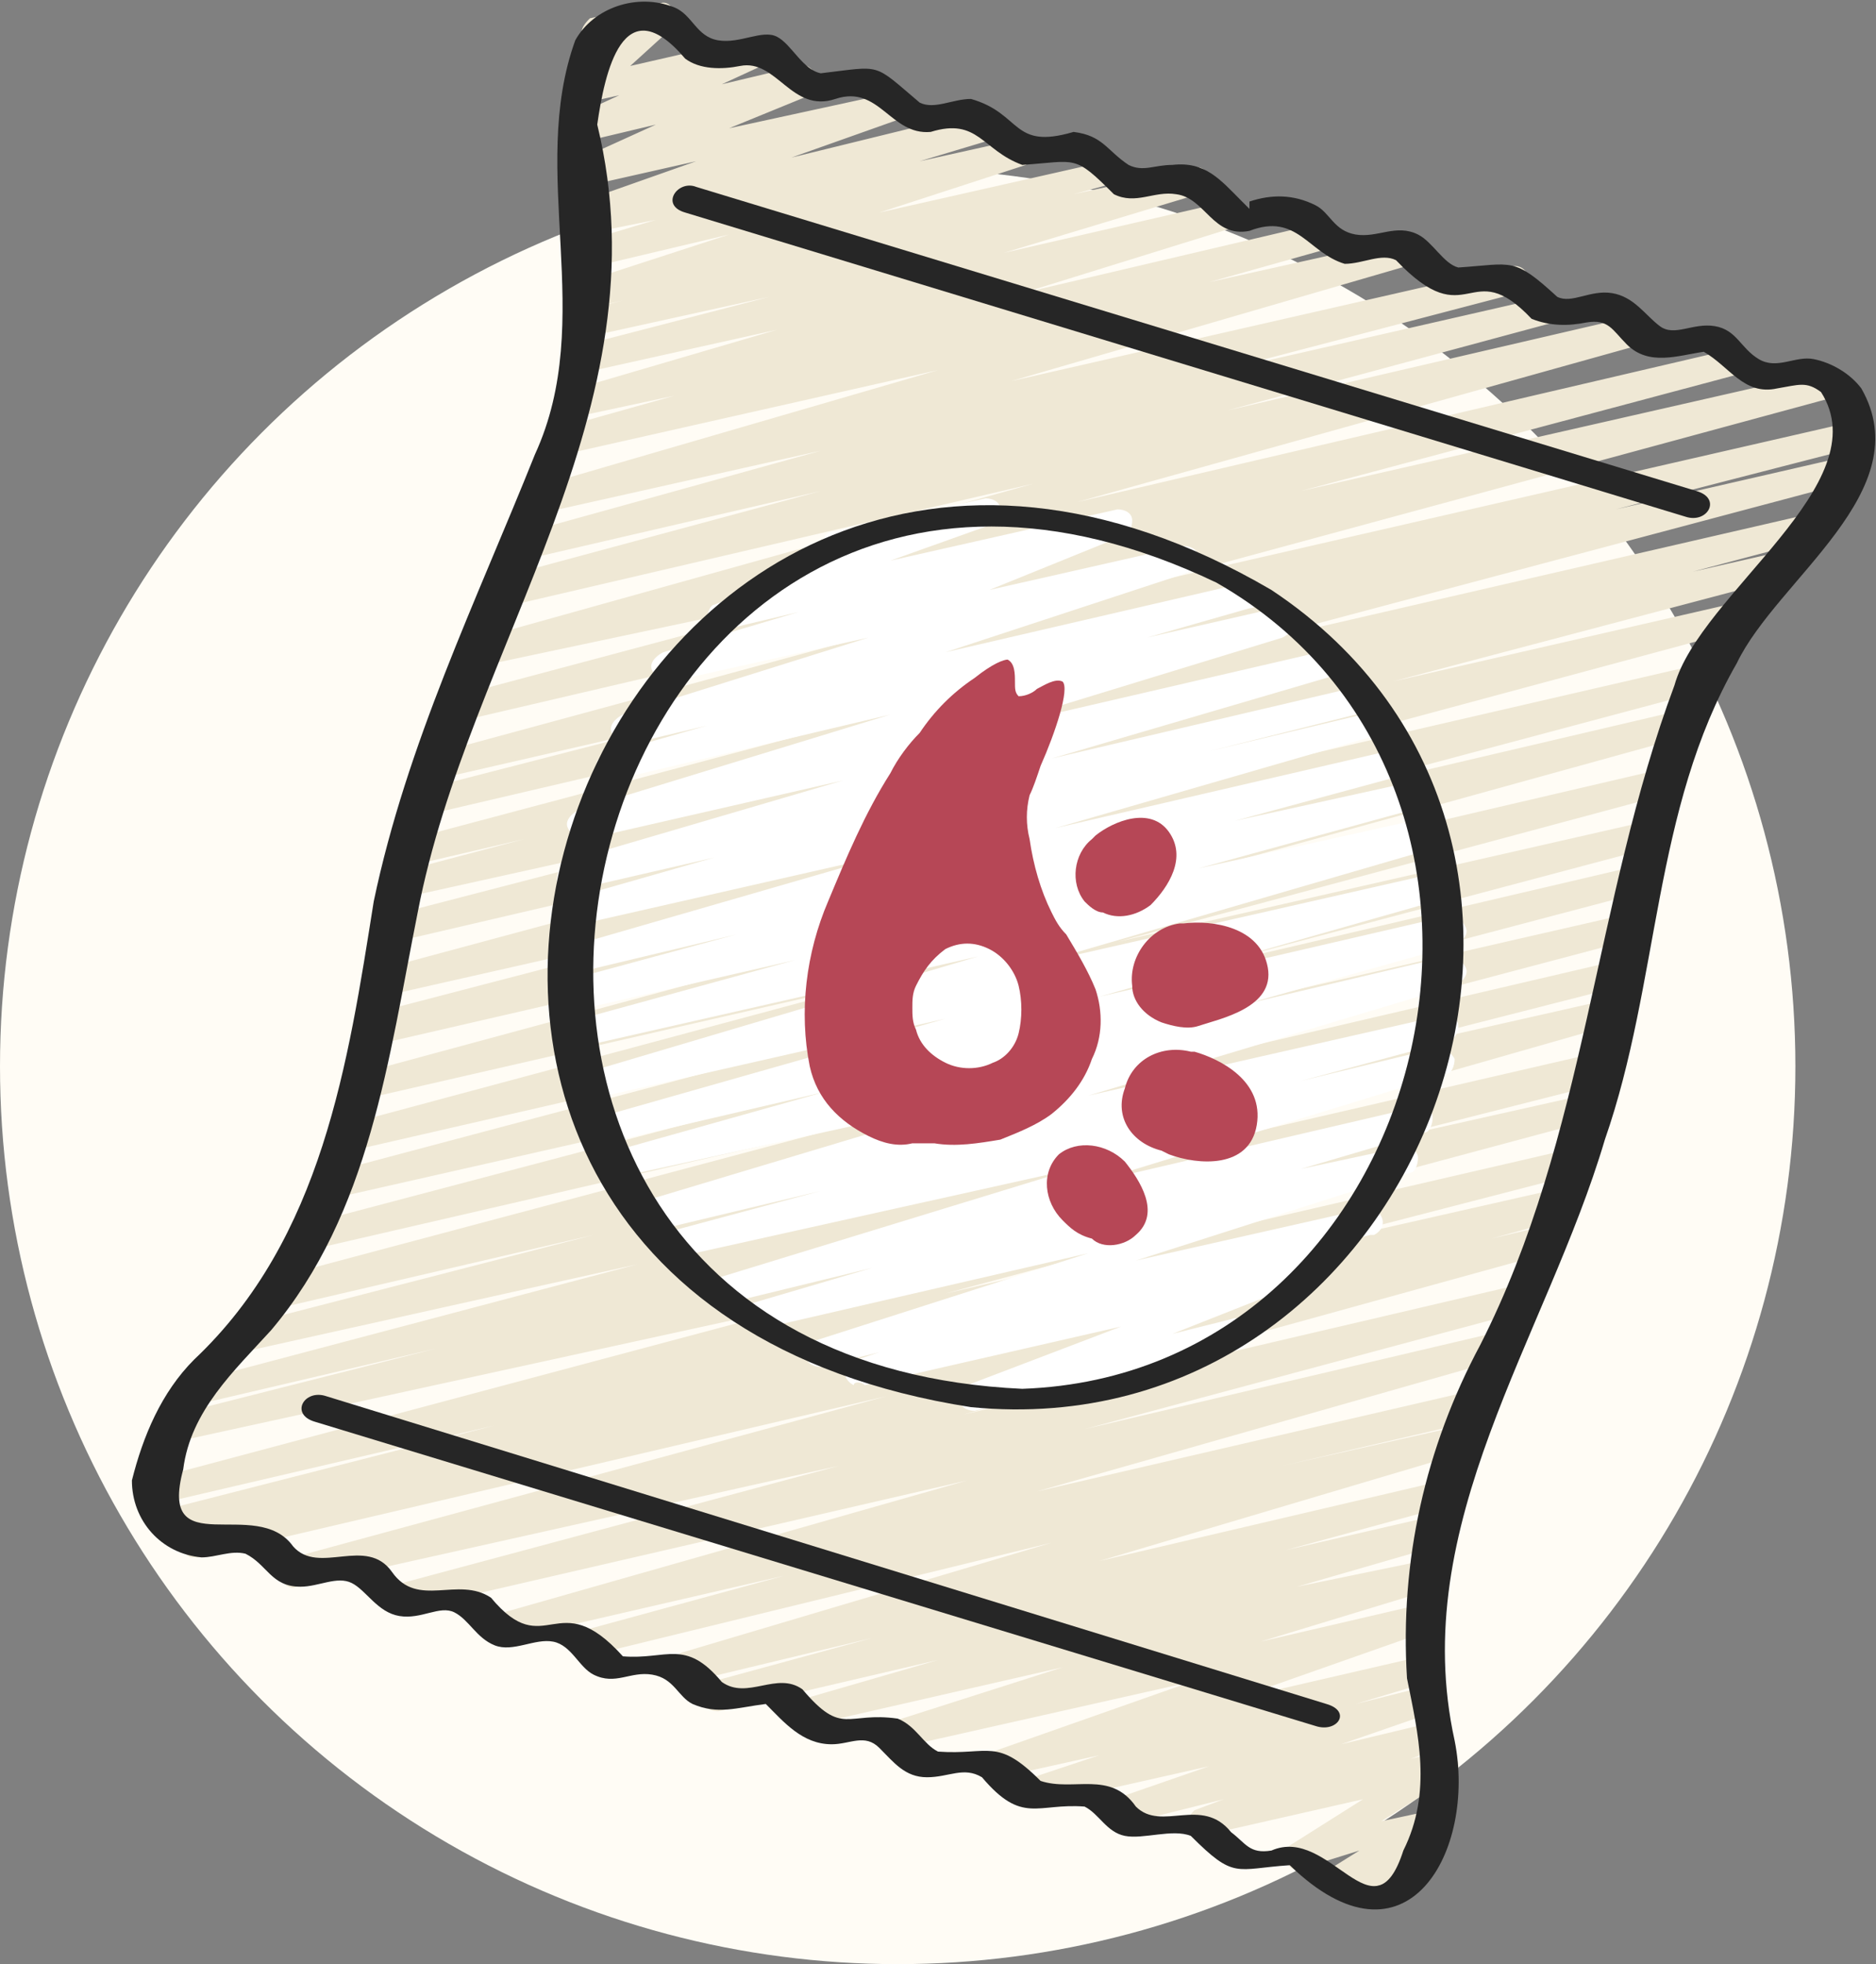 <?xml version="1.0" encoding="utf-8"?>
<!-- Generator: Adobe Illustrator 24.3.0, SVG Export Plug-In . SVG Version: 6.00 Build 0)  -->
<svg version="1.1" id="Layer_1" xmlns="http://www.w3.org/2000/svg" xmlns:xlink="http://www.w3.org/1999/xlink" x="0px" y="0px"
	 viewBox="0 0 51.2 53.6" style="enable-background:new 0 0 51.2 53.6;" xml:space="preserve">
<rect x="0" y="0" width="51.2" height="53.6" fill="#808080" stroke="none"/>
<style type="text/css">
	.st0{fill:#B64756;}
	.st1{fill:#AA3B24;}
	.st2{fill:#FFFFFF;}
	.st3{fill:#EBE4DC;}
	.st4{fill:#B3B5B8;}
	.st5{fill:#BFC1C3;}
	.st6{fill:#1A1818;}
	.st7{fill:#893541;}
	.st8{fill:#802C1B;}
	.st9{fill:#FFFCF5;}
	.st10{fill:#EFE8D5;}
	.st11{fill:#262626;}
	.st12{fill:none;}
	.st13{fill:#D1D2D4;}
	.st14{fill:#E8E9EA;}
	.st15{fill:none;stroke:#FFFFFF;stroke-miterlimit:13.333;}
	.st16{fill:none;stroke:#FFFFFF;stroke-linecap:round;stroke-miterlimit:13.333;}
</style>
<g id="Layer_2_1_">
	<g id="Layer_1-2">
		<circle id="Ellipse_141" class="st9" cx="24.5" cy="29.1" r="24.5"/>
		<path id="Path_11492" class="st10" d="M5.2,42.5C5,42.4,4.9,42.2,4.9,42c0-0.1,0.1-0.2,0.3-0.3l2.2-0.5l-2.8,0.7
			c-0.2,0-0.4-0.1-0.4-0.3c0-0.2,0.1-0.4,0.3-0.4l9-2.3l-9,2.1c-0.2,0-0.4-0.1-0.4-0.3c0-0.2,0.1-0.4,0.3-0.4l18-4.8L5,39.3
			c-0.2,0.1-0.4,0-0.5-0.1c0,0,0,0,0,0l0,0c0-0.1,0-0.1,0-0.2c0-0.2,0.1-0.4,0.3-0.4l7.1-1.8l-6.4,1.5c-0.2,0.1-0.4,0-0.5-0.2
			c0,0,0,0,0,0l0,0c0-0.2,0.1-0.4,0.3-0.4l12.1-3.2L6.6,36.9c-0.2,0-0.4-0.1-0.4-0.3c0-0.2,0.1-0.4,0.3-0.4l9.7-2.5l-8.6,2
			c-0.2,0-0.4-0.1-0.5-0.3c0-0.2,0.1-0.4,0.3-0.5l0,0l0,0l15.4-4.1L8.5,34.1c-0.2,0-0.4-0.1-0.4-0.3l0,0c0-0.2,0.1-0.4,0.3-0.4
			l14.4-3.8L9.1,32.7c-0.2,0-0.4-0.1-0.4-0.3l0,0c0-0.2,0.1-0.4,0.3-0.4l12.8-3.4L9.6,31.4c-0.2,0-0.4-0.1-0.4-0.3c0,0,0,0,0,0l0,0
			l0,0c0-0.2,0.1-0.4,0.2-0.4l14.9-4L9.9,30c-0.2,0-0.4-0.1-0.4-0.3l0,0c0-0.2,0.1-0.4,0.3-0.4l17-4.6l-16.5,3.8
			c-0.2,0.1-0.4-0.1-0.5-0.3C9.7,28,9.8,27.8,10,27.7l0,0l11.9-3.1l-11.5,2.6c-0.2,0-0.4-0.1-0.4-0.3c0,0,0,0,0,0l0,0
			c0-0.2,0.1-0.4,0.2-0.4l18.2-4.9l-17.6,4.1c-0.2,0-0.4-0.1-0.4-0.3c0,0,0,0,0,0c0-0.2,0.1-0.3,0.2-0.4l10.8-2.8L11,24.5
			c-0.2,0-0.4-0.1-0.4-0.3c0-0.2,0.1-0.4,0.3-0.4l3.4-0.9l-3,0.7c-0.2,0-0.4-0.1-0.4-0.3l0,0c0-0.2,0.1-0.4,0.3-0.4l17.3-4.6
			l-16.7,3.9c-0.2,0-0.4-0.1-0.4-0.3c0-0.2,0.1-0.4,0.3-0.4l0,0l6.6-1.7l-6.1,1.4c-0.2,0-0.4-0.1-0.4-0.3l0,0c0-0.2,0.1-0.4,0.3-0.4
			l18.8-5.1l-18,4.2c-0.2,0-0.4-0.1-0.4-0.3c0-0.2,0.1-0.4,0.3-0.4l12-3.2L13,18.2c-0.2,0.1-0.4-0.1-0.4-0.3c0,0,0,0,0,0l0,0
			c-0.1-0.2,0.1-0.4,0.2-0.4c0,0,0,0,0,0l0,0l15.4-4.3l-14.6,3.4c-0.2,0-0.4-0.1-0.4-0.3c-0.1-0.2,0.1-0.4,0.3-0.5l8.9-2.4l-8.2,1.9
			c-0.2,0-0.4-0.1-0.4-0.3c0-0.2,0.1-0.4,0.3-0.4l8.3-2.3l-7.6,1.7c-0.2,0-0.4-0.1-0.4-0.3l0,0c0-0.2,0.1-0.4,0.2-0.4l11-3.2
			l-10.2,2.3c-0.2,0-0.4-0.1-0.4-0.3c0,0,0,0,0,0l0,0c0-0.2,0.1-0.4,0.2-0.4l3.2-0.9l-2.8,0.6c-0.2,0-0.4-0.1-0.4-0.3
			c0-0.2,0.1-0.4,0.2-0.4l0,0l5.8-1.7l-5.4,1.2c-0.2,0.1-0.4,0-0.5-0.2c0,0,0,0,0,0l0,0c-0.1-0.2,0.1-0.4,0.3-0.5L21,8.1l-5,1.1
			c-0.2,0.1-0.4-0.1-0.4-0.3c0,0,0,0,0,0l0,0c-0.1-0.2,0.1-0.4,0.2-0.4c0,0,0,0,0,0l0,0L17,8.2l-0.9,0.2c-0.2,0-0.4-0.1-0.4-0.3
			c0-0.2,0.1-0.3,0.2-0.4l4-1.3l-3.8,0.9c-0.2,0.1-0.4-0.1-0.5-0.3c0-0.2,0.1-0.4,0.3-0.4c0,0,0,0,0,0l0,0l2-0.6l-2,0.4
			c-0.2,0.1-0.4-0.1-0.5-0.3c0,0,0,0,0,0l0,0c-0.1-0.2,0-0.4,0.2-0.5c0,0,0,0,0,0l0,0L19,4.4l-3.1,0.7c-0.2,0-0.4-0.1-0.4-0.3
			c0-0.2,0-0.3,0.2-0.4l2.2-1l-2.1,0.5c-0.2,0-0.4-0.1-0.4-0.3c0-0.2,0.1-0.4,0.2-0.4l1.3-0.6L16,2.8c-0.2,0-0.4-0.1-0.5-0.3
			c0-0.1,0-0.3,0.1-0.4l1.1-1l-0.3,0.1c-0.2,0.1-0.4,0-0.5-0.1V1c-0.1-0.2,0.1-0.4,0.2-0.5l0,0L18,0.1c0.2-0.1,0.4,0.1,0.4,0.3
			c0,0,0,0,0,0l0,0c0,0.1,0,0.3-0.1,0.4l-1.1,1L20.7,1c0.2,0,0.4,0.1,0.5,0.3c0,0.2-0.1,0.4-0.2,0.4l-1.3,0.6l2.1-0.5
			c0.2-0.1,0.4,0.1,0.5,0.3c0.1,0.2,0,0.4-0.2,0.5l-2.2,0.9l4.6-1c0.2,0,0.4,0.1,0.4,0.3c0,0.2-0.1,0.3-0.2,0.4l-3.1,1.1L26.9,3
			c0.2-0.1,0.4,0.1,0.5,0.3c0.1,0.2-0.1,0.4-0.3,0.5l0,0l0,0l-2,0.6l2.7-0.6c0.2,0,0.4,0.1,0.4,0.3c0,0.2-0.1,0.3-0.2,0.4l-4,1.3
			l6.2-1.4c0.2,0,0.4,0.1,0.5,0.3C30.8,4.8,30.6,5,30.4,5l-1.1,0.3l3.2-0.7c0.2-0.1,0.4,0,0.5,0.2c0,0,0,0,0,0l0,0
			c0.1,0.2,0,0.4-0.2,0.5h-0.1l-5.3,1.6l6.1-1.4c0.2-0.1,0.4,0.1,0.5,0.3C34,6,33.9,6.2,33.7,6.2l0,0l0,0L27.9,8L36,6.1
			c0.2,0,0.4,0.1,0.4,0.3c0,0,0,0,0,0c0,0.2-0.1,0.3-0.2,0.4L33,7.7l5.4-1.2c0.2,0,0.4,0.1,0.4,0.3c0,0.2-0.1,0.4-0.2,0.4l-11,3.2
			l13.6-3.1c0.2-0.1,0.4,0,0.5,0.2l0,0c0.1,0.2,0,0.4-0.2,0.5h-0.1L33,10.2l9.2-2.1c0.2,0,0.4,0.1,0.4,0.3c0,0,0,0,0,0l0,0
			c0,0.2-0.1,0.3-0.2,0.4l-8.9,2.4l11.2-2.6C44.8,8.6,45,8.8,45,9c0,0.2-0.1,0.3-0.2,0.4l0,0l-15.4,4.3l18-4.2
			c0.2,0,0.4,0.1,0.4,0.3c0,0.2-0.1,0.4-0.3,0.4l-12,3.2L50,10.1c0.2,0,0.4,0.1,0.5,0.3c0,0.2-0.1,0.4-0.3,0.4l-18.8,5.1l19.2-4.4
			c0.2,0,0.4,0.1,0.4,0.3c0,0.2-0.1,0.4-0.3,0.4l-6.6,1.7l6.1-1.4c0.2,0,0.4,0.1,0.4,0.3c0,0.2-0.1,0.4-0.3,0.4l-17.3,4.6L49.5,14
			c0.2,0,0.4,0.1,0.4,0.3c0,0.2-0.1,0.4-0.3,0.4l-3.4,0.9l2.2-0.5c0.2,0,0.4,0.1,0.4,0.3c0,0,0,0,0,0l0,0c0,0.2-0.1,0.4-0.2,0.4
			L38,18.6l9.6-2.2c0.2,0,0.4,0.1,0.4,0.3c0,0.2-0.1,0.4-0.2,0.4L29.6,22l16.9-3.9c0.2,0,0.4,0.1,0.4,0.3c0,0,0,0,0,0l0,0
			c0,0.2-0.1,0.4-0.2,0.4L34.7,22l11.1-2.6c0.2-0.1,0.4,0.1,0.4,0.2c0,0,0,0,0,0c0.1,0.2-0.1,0.4-0.2,0.5c0,0,0,0,0,0l0,0L29,24.8
			L45.3,21c0.2,0,0.4,0.1,0.4,0.3c0,0.2-0.1,0.4-0.3,0.4l-14.9,4L45,22.4c0.2,0,0.4,0.1,0.4,0.3c0,0,0,0,0,0l0,0
			c0,0.2-0.1,0.4-0.2,0.4l-12.8,3.4l12.4-2.9c0.2,0,0.4,0.1,0.4,0.3c0,0,0,0,0,0l0,0c0,0.2-0.1,0.3-0.2,0.4l-14.4,3.8l14-3.2
			c0.2,0,0.4,0.1,0.4,0.3l0,0c0,0.2-0.1,0.4-0.3,0.4l-15.5,4.1l15-3.5c0.2,0,0.4,0.1,0.4,0.3c0,0,0,0,0,0l0,0c0,0.2-0.1,0.4-0.3,0.4
			l-9.8,2.5l9.3-2.1c0.2,0,0.4,0.1,0.4,0.3l0,0c0,0.2-0.1,0.4-0.3,0.4L32,31.4l11.7-2.7c0.2-0.1,0.4,0.1,0.5,0.3
			c0.1,0.2-0.1,0.4-0.2,0.5l0,0l-7.1,1.8l6.7-1.5c0.2,0,0.4,0.1,0.4,0.3c0,0.2-0.1,0.4-0.3,0.4l-17.9,4.8l17.3-4
			c0.2,0,0.4,0.1,0.4,0.3l0,0c0,0.2-0.1,0.4-0.3,0.4l-8.9,2.3l8.4-1.9c0.2-0.1,0.4,0.1,0.5,0.3c0,0.2-0.1,0.4-0.3,0.5l0,0l-2.2,0.6
			l1.7-0.4c0.2,0,0.4,0.1,0.4,0.3l0,0c0,0.2-0.1,0.4-0.2,0.4l-16.3,4.5l15.4-3.6c0.2,0,0.4,0.1,0.4,0.3c0,0.2-0.1,0.4-0.2,0.4
			l-12.3,3.3l11.5-2.7c0.2,0,0.4,0.1,0.4,0.3c0,0.2-0.1,0.3-0.2,0.4l-13,3.7l12.1-2.8c0.2,0,0.4,0.1,0.5,0.3s-0.1,0.4-0.3,0.5L35,40
			l4.9-1.1c0.2-0.1,0.4,0,0.5,0.2c0,0,0,0,0,0l0,0c0.1,0.2-0.1,0.4-0.3,0.5l-10.1,3l9.4-2.2c0.2,0,0.4,0.1,0.4,0.3
			c0,0.2-0.1,0.4-0.3,0.4l-4.4,1.2l3.9-0.9c0.2-0.1,0.4,0.1,0.5,0.3c0.1,0.2-0.1,0.4-0.3,0.5c0,0,0,0,0,0l0,0l-3.8,1.1l3.4-0.7
			c0.2-0.1,0.4,0.1,0.5,0.3c0.1,0.2-0.1,0.4-0.3,0.5l0,0l0,0l-4.6,1.4l4.3-1c0.2,0,0.4,0.1,0.5,0.3c0,0.2-0.1,0.4-0.2,0.4l-5.4,1.9
			l5.2-1.2c0.2,0,0.4,0.1,0.4,0.3l0,0c0,0.2-0.1,0.4-0.2,0.4L37,46.5l2-0.5c0.2,0,0.4,0.1,0.4,0.3c0,0.2-0.1,0.4-0.2,0.4l-2.6,0.9
			l2.5-0.6c0.2,0,0.4,0.1,0.4,0.3c0,0.2-0.1,0.4-0.2,0.4l-0.8,0.3l0.8-0.2c0.2,0,0.4,0.1,0.5,0.3c0,0.2,0,0.3-0.2,0.4l-1.9,1.2
			l1.4-0.3c0.2,0,0.4,0.1,0.4,0.3c0,0.1,0,0.3-0.2,0.4l-0.8,0.5h0.1c0.2,0,0.3,0.1,0.4,0.2c0,0.2-0.1,0.4-0.3,0.4c0,0,0,0,0,0
			l-2.1,0.5c-0.2,0-0.4-0.1-0.5-0.3c0-0.1,0-0.3,0.2-0.4l0.8-0.5L35.5,51c-0.2,0.1-0.4-0.1-0.4-0.3c0,0,0,0,0,0l0,0
			c0-0.2,0-0.3,0.2-0.4l1.9-1.2l-4.4,1c-0.2,0-0.4-0.1-0.4-0.3l0,0c0-0.2,0.1-0.3,0.2-0.4l0.8-0.3l-2.8,0.7c-0.2,0-0.4-0.1-0.4-0.3
			l0,0c0-0.2,0.1-0.3,0.2-0.4l2.6-0.9l-4.9,1.1c-0.2,0-0.4-0.1-0.4-0.3l0,0c0-0.2,0.1-0.4,0.2-0.4l2.1-0.7l-2.7,0.6
			c-0.2,0-0.4-0.1-0.4-0.3l0,0c0-0.2,0.1-0.3,0.2-0.4l5.4-1.9l-8,1.8c-0.2,0-0.4-0.1-0.4-0.3c0-0.2,0.1-0.4,0.2-0.4l4.7-1.5l-7,1.6
			c-0.2,0.1-0.4-0.1-0.4-0.3c0,0,0,0,0,0l0,0c-0.1-0.2,0.1-0.4,0.2-0.4c0,0,0,0,0,0l0,0l3.8-1.1l-6,1.4c-0.2,0-0.4-0.1-0.5-0.3
			s0.1-0.4,0.3-0.5l4.4-1.2l-5,1.2c-0.2,0.1-0.4-0.1-0.5-0.3c0-0.2,0.1-0.4,0.3-0.5l0,0l10.1-3L16,45.2c-0.2,0-0.4-0.1-0.4-0.3
			c0-0.2,0.1-0.4,0.3-0.4l5.5-1.5l-7.8,1.8c-0.2,0-0.4-0.1-0.4-0.3l0,0c0-0.2,0.1-0.4,0.2-0.4l13-3.7L10.8,44
			c-0.2,0-0.4-0.1-0.4-0.3c0,0,0,0,0,0l0,0c0-0.2,0.1-0.3,0.2-0.4l12.3-3.3L8.1,43.3c-0.2,0.1-0.4-0.1-0.5-0.3c0,0,0,0,0,0l0,0
			c-0.1-0.2,0.1-0.4,0.2-0.5H8l16.2-4.4L5.4,42.5C5.3,42.5,5.3,42.5,5.2,42.5z"/>
		<path id="Path_11493" class="st2" d="M23.3,37.8c-0.2-0.1-0.3-0.3-0.2-0.5c0-0.1,0.1-0.2,0.3-0.2l0.6-0.2l-1.6,0.4
			c-0.2,0-0.4-0.1-0.4-0.3c0,0,0,0,0,0l0,0c0-0.2,0.1-0.3,0.2-0.4l7.5-2.4l-9.1,2.1c-0.2,0-0.4-0.1-0.4-0.3c0,0,0,0,0,0l0,0
			c0-0.2,0.1-0.4,0.2-0.4l3.4-1l-4.1,1c-0.2,0-0.4-0.1-0.4-0.3l0,0c0-0.2,0.1-0.4,0.2-0.4l9.8-3l-10.8,2.4c-0.2,0-0.4-0.1-0.4-0.3
			c0-0.2,0.1-0.3,0.2-0.4l4.1-1.1l-4.6,1.1c-0.2,0.1-0.4-0.1-0.5-0.3c-0.1-0.2,0-0.4,0.2-0.5c0,0,0,0,0,0l0,0l10-3L17,32.1
			c-0.2,0-0.4-0.1-0.4-0.3c0,0,0,0,0,0l0,0c0-0.2,0.1-0.3,0.2-0.4l5.7-1.6l-6,1.4c-0.2,0-0.4-0.1-0.4-0.3c0-0.2,0.1-0.4,0.2-0.4
			l9.5-2.7L16.1,30c-0.2,0-0.4-0.1-0.4-0.3c0,0,0,0,0,0l0,0c0-0.2,0.1-0.4,0.2-0.4l10.8-3.2l-11,2.5c-0.2,0.1-0.4,0-0.5-0.2
			c0,0,0,0,0,0c-0.1-0.2,0-0.4,0.2-0.5c0,0,0,0,0,0h0.1l0,0l6.2-1.7l-6.1,1.4c-0.2,0.1-0.4-0.1-0.5-0.3c-0.1-0.2,0-0.4,0.2-0.5
			c0,0,0,0,0,0l0,0l4.8-1.3l-4.6,1.1c-0.2,0-0.4-0.1-0.4-0.3c0-0.2,0.1-0.3,0.2-0.4l9-2.6l-8.8,2c-0.2,0-0.4-0.1-0.4-0.3
			c0,0,0,0,0,0l0,0c0-0.2,0.1-0.4,0.2-0.4l4.2-1.2l-3.9,0.9c-0.2,0-0.4-0.1-0.4-0.3c0-0.2,0.1-0.4,0.3-0.5l7.5-2.2l-7,1.6
			c-0.2,0.1-0.4-0.1-0.5-0.3c-0.1-0.2,0.1-0.4,0.3-0.5l8.5-2.6l-7.6,1.8c-0.2,0.1-0.4-0.1-0.4-0.3c0,0,0,0,0,0
			c-0.1-0.2,0.1-0.4,0.2-0.4c0,0,0,0,0,0l2.8-0.8l-2.1,0.5c-0.2,0.1-0.4-0.1-0.5-0.3c-0.1-0.2,0.1-0.4,0.3-0.5l0,0l6.7-2.1l-5.4,1.2
			c-0.2,0.1-0.4-0.1-0.5-0.3c-0.1-0.2,0.1-0.4,0.3-0.5l0,0l3.7-1.1l-2.1,0.5c-0.2,0-0.4-0.1-0.4-0.3c0-0.2,0.1-0.4,0.2-0.4l3.2-1.3
			c-0.2-0.1-0.3-0.3-0.2-0.5l0,0c0-0.1,0.1-0.2,0.3-0.2l4.1-0.9c0.2,0,0.4,0.1,0.4,0.3c0,0.2-0.1,0.3-0.2,0.4l-2.8,1l6.2-1.4
			c0.2,0,0.4,0.1,0.4,0.3c0,0.2-0.1,0.4-0.2,0.4L27,16.1l5.3-1.2c0.2,0,0.4,0.1,0.4,0.3c0,0,0,0,0,0l0,0c0,0.2-0.1,0.4-0.2,0.4
			l-6.7,2.2l8.2-1.9c0.2,0,0.4,0.1,0.4,0.3l0,0c0,0.2-0.1,0.4-0.3,0.4l-2.8,0.8l3.5-0.8c0.2-0.1,0.4,0.1,0.5,0.3
			c0.1,0.2-0.1,0.4-0.3,0.5l-8.5,2.6l9.5-2.2c0.2,0,0.4,0.1,0.4,0.3c0,0.2-0.1,0.4-0.2,0.4l-7.5,2.2l8.1-1.9c0.2,0,0.4,0.1,0.5,0.3
			c0,0.2-0.1,0.4-0.3,0.4L33,20.5l4.6-1.1c0.2-0.1,0.4,0.1,0.4,0.2c0,0,0,0,0,0l0,0c0,0.2-0.1,0.4-0.2,0.4l-9,2.6l9.5-2.2
			c0.2,0,0.4,0.1,0.4,0.3c0,0.2-0.1,0.3-0.2,0.4l-4.8,1.3l5-1.1c0.2-0.1,0.4,0.1,0.4,0.2c0,0,0,0,0,0c0.1,0.2-0.1,0.4-0.2,0.5
			c0,0,0,0,0,0l0,0l-6.2,1.7l6.3-1.4c0.2-0.1,0.4,0.1,0.5,0.3c0.1,0.2,0,0.4-0.2,0.5c0,0,0,0,0,0l0,0l-11,3.2l11-2.5
			c0.2,0,0.4,0.1,0.4,0.3c0,0.2-0.1,0.3-0.2,0.4l-9.5,2.7l9.5-2.2c0.2-0.1,0.4,0.1,0.5,0.3c0.1,0.2-0.1,0.4-0.3,0.5c0,0,0,0,0,0
			l-5.7,1.6l5.5-1.3c0.2,0,0.4,0.1,0.5,0.3c0.1,0.2-0.1,0.4-0.3,0.5l0,0l-10,3l9.7-2.2c0.2,0,0.4,0.1,0.4,0.3c0,0.2-0.1,0.3-0.2,0.4
			l-4.1,1.1l3.7-0.9c0.2,0,0.4,0.1,0.5,0.3c0,0.2-0.1,0.4-0.2,0.4l-9.8,3l9-2.1c0.2,0,0.4,0.1,0.4,0.3c0,0,0,0,0,0l0,0
			c0,0.2-0.1,0.4-0.2,0.4l-3.4,1l2.8-0.6c0.2,0,0.4,0.1,0.4,0.3c0,0,0,0,0,0l0,0c0,0.2-0.1,0.4-0.2,0.4l-7.5,2.4l6.2-1.4
			c0.2-0.1,0.4,0,0.5,0.2c0.1,0.2,0,0.4-0.2,0.5l0,0h-0.1L36.2,34c0.2,0,0.4,0.2,0.3,0.4c0,0,0,0,0,0c0,0.1-0.1,0.3-0.2,0.3L32,36.4
			l1.6-0.4c0.2-0.1,0.4,0.1,0.5,0.3c0.1,0.2,0,0.4-0.2,0.5c0,0,0,0,0,0l0,0l-7.3,1.7c-0.2,0-0.4-0.1-0.4-0.3c0-0.2,0.1-0.3,0.2-0.4
			l4.2-1.6l-7,1.6C23.5,37.7,23.3,37.7,23.3,37.8z"/>
		<g id="Group_4158">
			<path id="Path_11497" class="st11" d="M34,5.4c-0.1,0-0.1,0-0.2,0H34z"/>
			<path id="Path_11498" class="st11" d="M39.7,47.5c-1.3-5.9,2.5-11,4.1-16.4c1.5-4.3,1.3-9,3.6-13c1.1-2.3,5-4.7,3.4-7.5
				c-0.3-0.4-0.8-0.7-1.3-0.8c-0.5-0.1-1,0.3-1.5,0S47.4,9,46.8,8.9s-1.1,0.3-1.5,0S44.6,8.1,44,8s-1.1,0.3-1.5,0.1
				c-1.2-1.1-1.2-0.9-2.7-0.8c-0.4-0.1-0.7-0.7-1.1-0.9c-0.6-0.3-1.1,0.1-1.7,0s-0.7-0.6-1.1-0.8c-0.6-0.3-1.2-0.3-1.8-0.1
				c0,0.1,0,0.1,0,0.2l-0.2-0.2l0,0c-0.6-0.6-1-1.1-1.9-1c-0.5,0-0.8,0.2-1.2,0c-0.6-0.4-0.7-0.8-1.5-0.9c-1.7,0.5-1.4-0.5-2.8-0.9
				c-0.5,0-1,0.3-1.4,0.1c-1.3-1.1-1-1-2.7-0.8c-0.5-0.1-0.8-0.8-1.2-1s-1,0.2-1.6,0.1s-0.7-0.7-1.2-0.9c-1-0.4-2.2,0-2.7,0.9
				c-1.3,3.6,0.6,7.6-1.1,11.3c-1.6,4-3.5,7.9-4.4,12.2C9.5,29,8.8,33.8,5.3,37.1c-0.9,0.9-1.4,2.1-1.7,3.3c0,1.1,0.8,2,1.9,2.1
				c0,0,0,0,0,0l0,0c0.4,0,0.8-0.2,1.2-0.1c0.6,0.3,0.7,0.9,1.5,0.9c0.5,0,1-0.3,1.4-0.1s0.7,0.8,1.3,0.9s1.1-0.3,1.5-0.1
				s0.6,0.7,1.1,0.9s1.1-0.2,1.6-0.1s0.7,0.7,1.1,0.9c0.6,0.3,1-0.1,1.6,0s0.7,0.6,1.1,0.8c0.7,0.3,1.2,0.1,2,0
				c0.5,0.5,1,1.1,1.8,1.1c0.5,0,0.9-0.3,1.3,0.1s0.7,0.8,1.3,0.8s1-0.3,1.5,0c1.1,1.3,1.5,0.7,2.8,0.8c0.4,0.2,0.6,0.7,1.1,0.8
				s1.3-0.2,1.8,0c1.2,1.2,1.2,0.9,2.7,0.8C38.4,54,40.3,50.5,39.7,47.5z M38.3,50.5c-0.8,2.5-2-0.7-3.6,0c-0.6,0.1-0.7-0.2-1.1-0.5
				C32.8,49,31.7,50,31,49.3c-0.7-1-1.7-0.4-2.6-0.7c-1.2-1.2-1.4-0.7-2.8-0.8c-0.4-0.2-0.6-0.7-1.1-0.9c-1.4-0.2-1.5,0.5-2.6-0.8
				c-0.7-0.5-1.5,0.3-2.2-0.2c-1-1.2-1.5-0.6-2.7-0.7c-1.8-2-2.1,0.2-3.6-1.6c-0.9-0.6-2,0.3-2.7-0.7S8.7,43,8,42.2
				c-1-1.4-3.7,0.5-3-2.1c0.2-1.6,1.4-2.7,2.4-3.8c2.7-3.2,3.2-7.4,4-11.4c1.4-7.3,6.8-13.7,4.9-21.5C16.5,2,17-0.4,18.7,1.6
				c0.4,0.3,1,0.3,1.5,0.2c1-0.2,1.4,1.3,2.6,0.9s1.5,1,2.6,0.9c1.3-0.4,1.4,0.5,2.5,0.9c1.5-0.1,1.4-0.3,2.5,0.8
				c0.6,0.3,1.1-0.1,1.7,0c0.8,0.1,1,1.2,2,1c1.3-0.5,1.6,0.6,2.6,0.9c0.5,0,1-0.3,1.4-0.1c2,2.1,2-0.2,3.7,1.6
				c0.5,0.2,1,0.2,1.5,0.1C43.9,8.7,44,9,44.4,9.4c0.6,0.6,1.4,0.3,2.1,0.2c0.7,0.4,1.1,1.2,2,1c0.6-0.1,0.8-0.2,1.2,0.1
				c1.6,2.5-3.3,5.5-4,8c-2.2,5.9-2.4,12.3-5.3,18c-1.5,2.8-2.2,5.9-2,9.1C38.7,47.3,39.1,48.9,38.3,50.5L38.3,50.5z"/>
			<path id="Path_11499" class="st11" d="M34.7,16.1c-18.3-10.7-29.4,19-8.2,22.3C38.8,39.6,45.1,23,34.7,16.1L34.7,16.1z
				 M27.9,37.9C8.4,37,15.4,7.4,33.2,15.9C43,21.5,39.2,37.5,27.9,37.9L27.9,37.9z"/>
			<path id="Path_11501" class="st11" d="M18.7,5.8L46,14.1c0.6,0.2,1-0.5,0.3-0.7L19,5.1C18.5,4.9,18,5.6,18.7,5.8z"/>
			<path id="Path_11502" class="st11" d="M36.2,46.5L8.9,38.1c-0.6-0.2-1,0.5-0.3,0.7l27.3,8.3C36.5,47.3,36.9,46.7,36.2,46.5z"/>
		</g>
		<g id="Group_4161">
			<path id="Union_1" class="st0" d="M29,33.3c-0.5-0.5-0.6-1.3-0.1-1.8c0,0,0,0,0,0l0,0c0.5-0.4,1.3-0.3,1.8,0.2l0,0
				c0.4,0.5,1,1.4,0.3,2c-0.3,0.3-0.9,0.4-1.2,0.1C29.4,33.7,29.2,33.5,29,33.3z M23.7,31c-0.8-0.4-1.4-1-1.6-1.9
				c-0.3-1.5-0.1-3.1,0.5-4.5c0.5-1.2,1-2.4,1.7-3.5c0.2-0.4,0.5-0.8,0.8-1.1c0.4-0.6,0.9-1.1,1.5-1.5c0.5-0.4,0.8-0.5,0.9-0.5l0,0
				c0.2,0.1,0.2,0.4,0.2,0.6s0,0.3,0.1,0.4h0c0.2,0,0.4-0.1,0.5-0.2c0.2-0.1,0.5-0.3,0.7-0.2h0c0.2,0.2-0.2,1.4-0.6,2.3
				c-0.1,0.3-0.2,0.6-0.3,0.8c-0.1,0.4-0.1,0.8,0,1.2c0.1,0.7,0.3,1.4,0.6,2c0.1,0.2,0.2,0.4,0.4,0.6c0.3,0.5,0.6,1,0.8,1.5
				c0.2,0.6,0.2,1.3-0.1,1.9c-0.2,0.6-0.6,1.1-1.1,1.5c-0.4,0.3-0.9,0.5-1.4,0.7c-0.6,0.1-1.2,0.2-1.8,0.1c-0.2,0-0.4,0-0.6,0
				C24.5,31.3,24.1,31.2,23.7,31z M25.8,25.9c-0.4,0.3-0.6,0.6-0.8,1c-0.1,0.2-0.1,0.4-0.1,0.6c0,0.2,0,0.4,0.1,0.6
				c0.1,0.4,0.4,0.7,0.8,0.9c0.4,0.2,0.9,0.2,1.3,0c0.3-0.1,0.6-0.4,0.7-0.8c0.1-0.4,0.1-0.9,0-1.3c-0.1-0.4-0.4-0.8-0.8-1l0,0
				C26.6,25.7,26.2,25.7,25.8,25.9L25.8,25.9z M30.7,29.7c0.2-0.8,1-1.2,1.8-1h0.1c0.7,0.2,1.9,0.8,1.7,2s-1.6,1.1-2.4,0.8l-0.2-0.1
				C30.9,31.2,30.4,30.5,30.7,29.7L30.7,29.7L30.7,29.7z M30.9,26.9c-0.1-0.8,0.5-1.6,1.3-1.7h0.1c0.8-0.1,2.1,0.1,2.3,1.2
				s-1.3,1.4-1.9,1.6c-0.3,0.1-0.7,0-1-0.1C31.2,27.7,30.9,27.3,30.9,26.9L30.9,26.9z M29.6,24.6c-0.4-0.5-0.3-1.3,0.2-1.7l0.1-0.1
				c0.5-0.4,1.5-0.8,2-0.1s0,1.5-0.5,2c-0.4,0.3-0.9,0.4-1.3,0.2C29.9,24.9,29.7,24.7,29.6,24.6L29.6,24.6z"/>
		</g>
	</g>
</g>
</svg>
